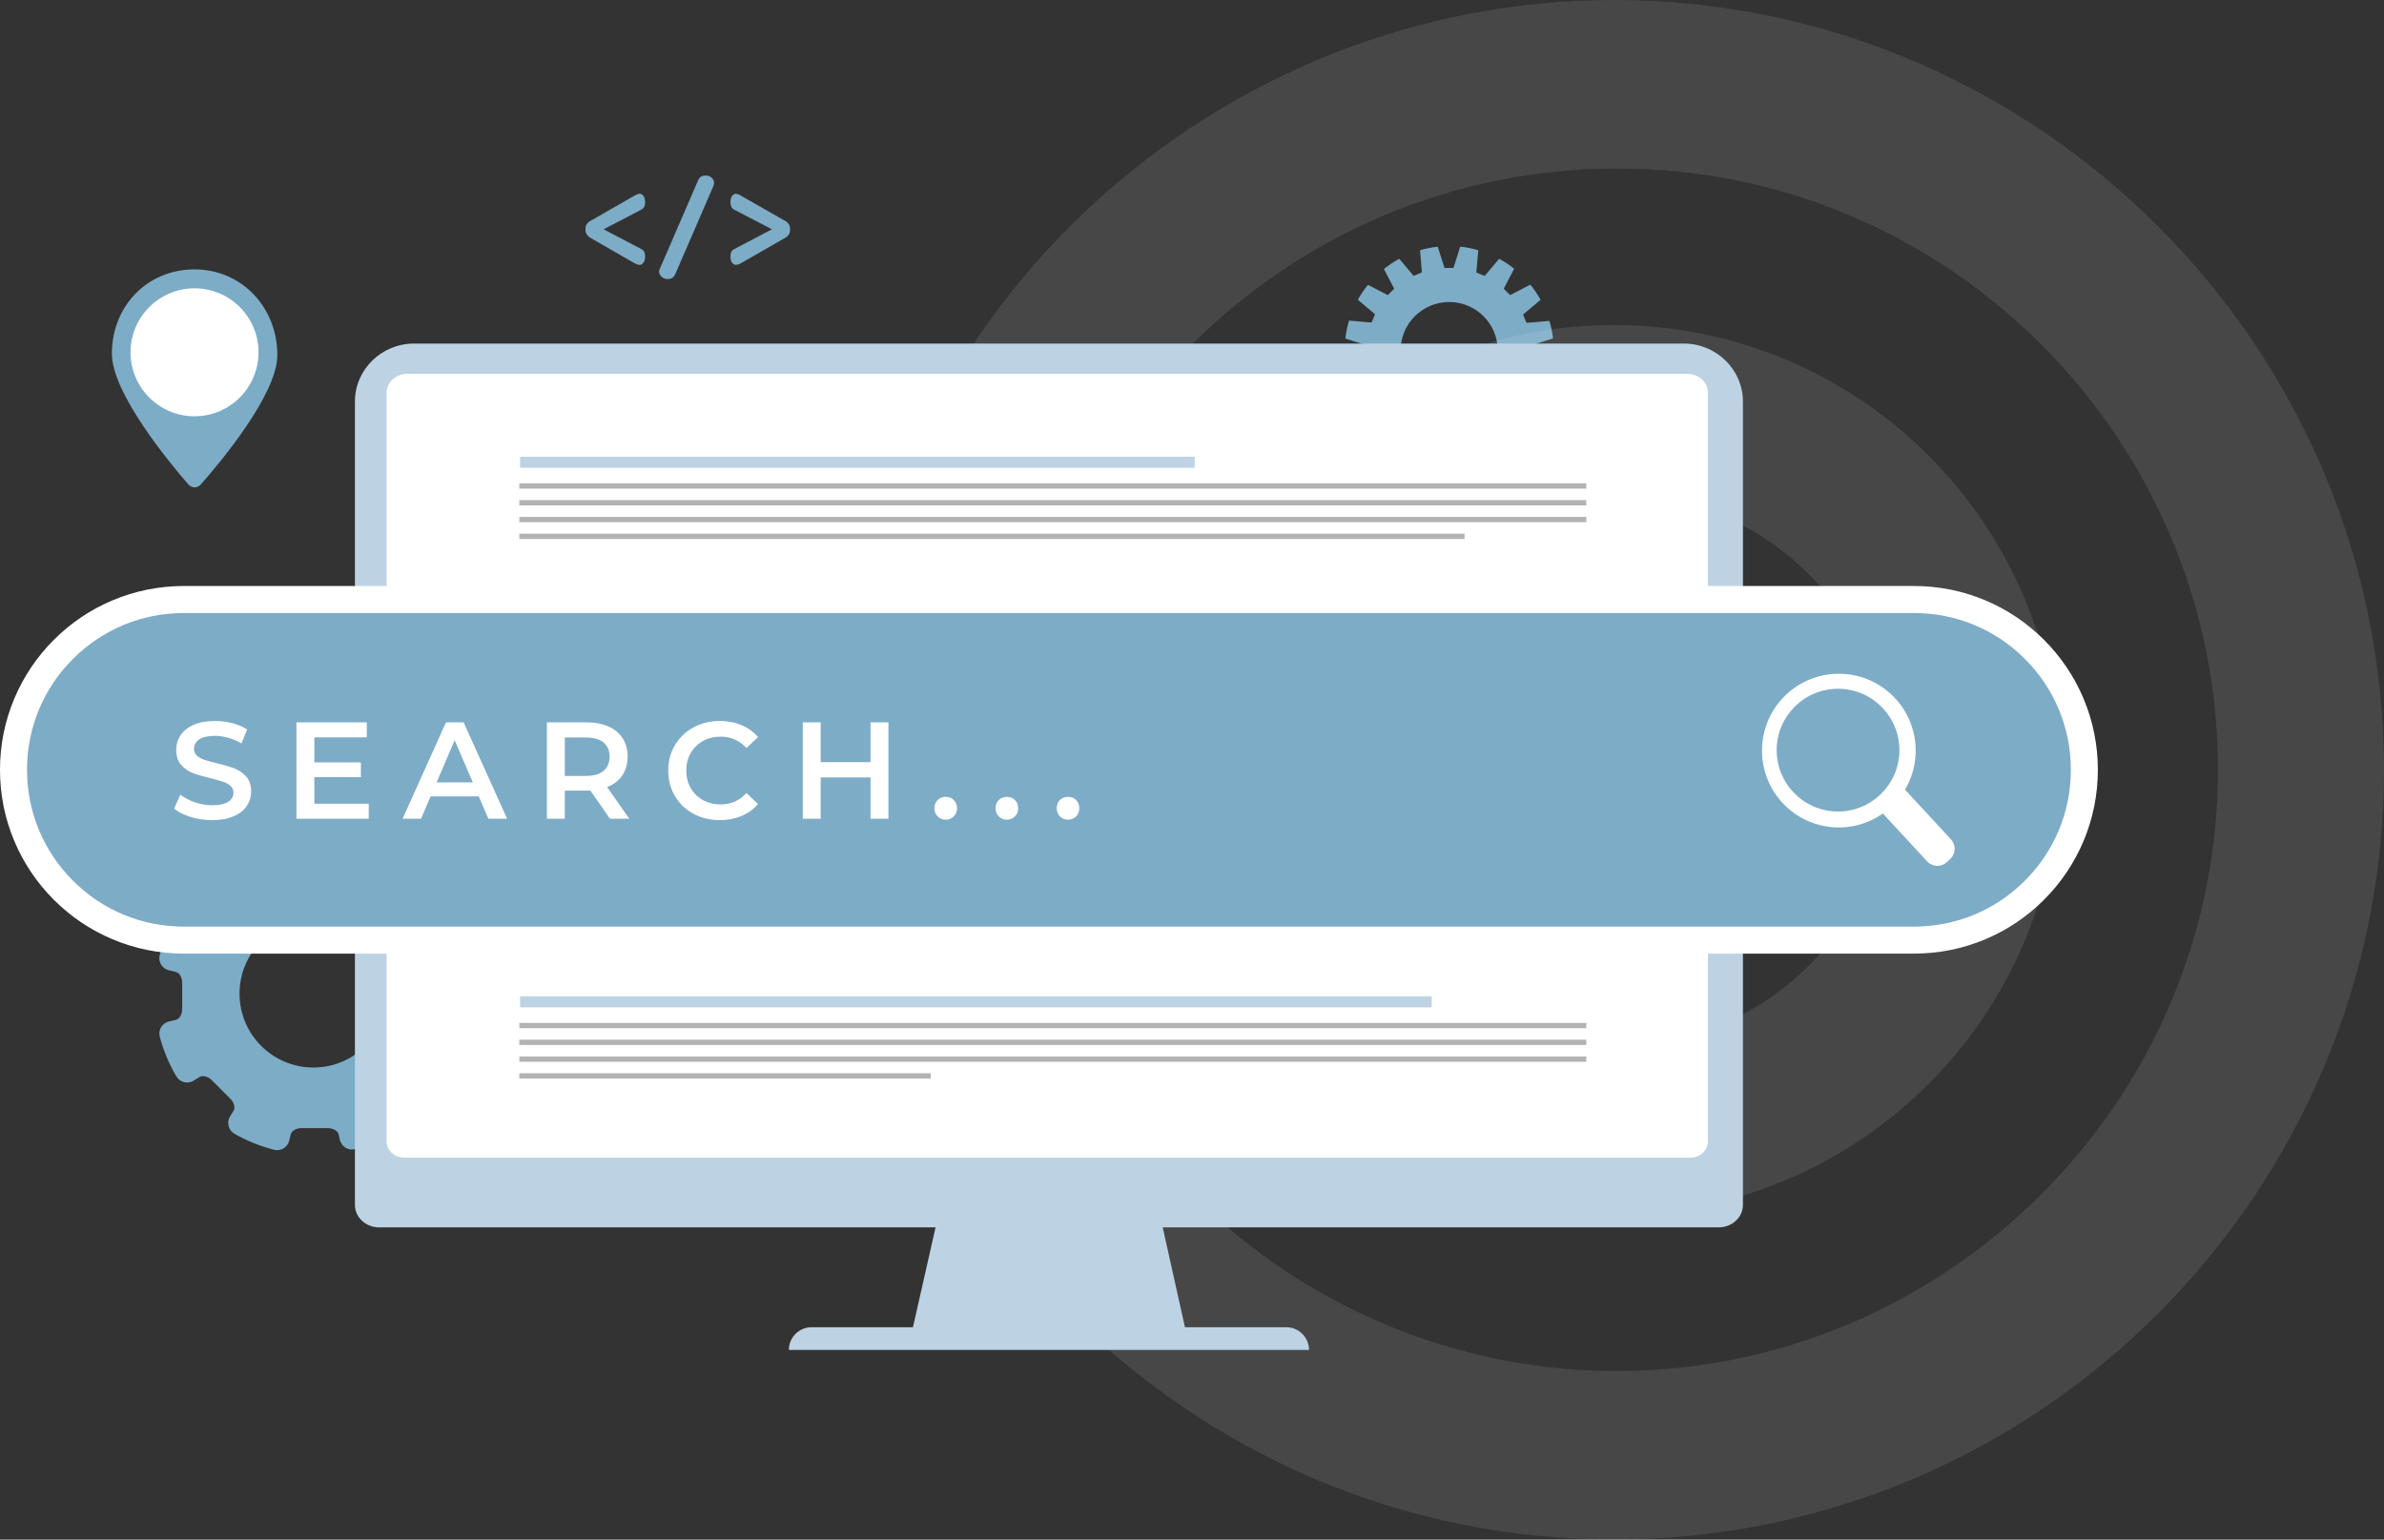 <svg xmlns="http://www.w3.org/2000/svg" viewBox="0 0 4725.77 3052.1"><rect x="0" y="0" width="4725.77" height="3052.1" fill="#333333" stroke="none"/><defs><style>      .cls-1 {        fill: #bdd3e4;      }      .cls-1, .cls-2, .cls-3, .cls-4, .cls-5, .cls-6 {        stroke-width: 0px;      }      .cls-2 {        fill: #7dacc7;      }      .cls-3 {        fill: #b3b3b3;      }      .cls-4, .cls-6 {        fill: #fff;      }      .cls-5 {        fill: #6c8ea0;      }      .cls-7 {        opacity: .1;      }      .cls-6 {        opacity: .2;      }    </style></defs><g id="gears"><path class="cls-2" d="m2666.59,716.2c1.21,11.97,3.45,23.63,6.61,34.91.22-.05.45-.08.68-.1l44-3.71c.44-.04.85.21,1.02.62l6.24,15.15c.17.41.05.88-.29,1.16l-33.85,28.36s-.08.06-.12.1c-.39.3-.51.84-.27,1.28,5.53,10.15,11.88,19.79,18.97,28.83.31.39.87.51,1.3.25.1-.06.21-.12.32-.18l39.2-20.34c.39-.2.87-.13,1.18.18l11.59,11.59c.31.31.38.79.18,1.18l-20.34,39.2c-.09.18-.19.35-.3.51-.3.43-.21,1.02.2,1.35,8.73,7.03,18.05,13.37,27.86,18.93.47.26,1.07.12,1.35-.34.14-.22.29-.44.47-.65l28.49-33.74c.28-.34.75-.45,1.16-.28l15.13,6.3c.41.17.66.58.62,1.02l-3.88,43.99c-.03.34-.09.66-.18.97-.15.54.15,1.1.68,1.25,10.93,3.19,22.24,5.5,33.84,6.86.56.07,1.06-.34,1.12-.91.03-.34.1-.69.21-1.03l13.33-42.1c.13-.42.52-.7.96-.7h16.39c.44,0,.83.29.96.7l13.33,42.1c.12.38.19.76.22,1.13.05.56.55.98,1.12.92,11.34-1.27,22.41-3.46,33.12-6.49.56-.16.85-.76.67-1.32-.12-.36-.2-.75-.23-1.15l-3.71-44c-.04-.44.21-.85.62-1.02l15.15-6.24c.41-.17.88-.05,1.16.28l28.36,33.85c.25.3.46.62.63.95.27.52.9.74,1.41.45,10.12-5.62,19.71-12.07,28.7-19.25.44-.35.5-1,.14-1.43-.23-.27-.43-.58-.6-.91l-20.34-39.2c-.2-.39-.13-.87.18-1.18l11.59-11.59c.31-.31.79-.38,1.18-.18l39.2,20.34c.29.15.56.32.81.52.44.34,1.07.28,1.42-.16,6.94-8.81,13.19-18.19,18.65-28.06.27-.48.09-1.08-.38-1.36-.24-.14-.47-.31-.69-.5l-33.74-28.49c-.34-.28-.45-.75-.28-1.16l6.3-15.13c.17-.41.58-.66,1.02-.62l43.99,3.88c.23.02.45.05.66.1.52.12,1.04-.2,1.18-.71,3.07-10.95,5.27-22.27,6.51-33.87.06-.52-.29-.98-.8-1.09-.14-.03-.28-.07-.42-.11l-42.1-13.33c-.42-.13-.7-.52-.7-.96v-16.39c0-.44.29-.83.7-.96l42.1-13.33c.06-.02.11-.03.17-.05.48-.13.8-.6.74-1.09-1.36-11.32-3.64-22.36-6.75-33.04-.13-.46-.58-.76-1.06-.72l-44,3.71c-.44.04-.85-.21-1.02-.62l-6.24-15.15c-.17-.41-.05-.88.28-1.16l33.85-28.36c.12-.1.25-.19.38-.28-5.93-10.64-12.77-20.71-20.41-30.09-.05.03-.1.07-.16.09l-39.2,20.34c-.39.2-.87.13-1.18-.18l-11.59-11.59c-.31-.31-.38-.79-.18-1.18l19.91-38.35c.22-.43.11-.96-.27-1.26-8.88-6.99-18.35-13.28-28.32-18.76-.42-.23-.95-.13-1.26.23l-27.77,32.89c-.28.34-.75.45-1.16.28l-15.13-6.3c-.41-.17-.66-.58-.62-1.02l3.76-42.67c.04-.48-.26-.93-.73-1.06-11.06-3.15-22.49-5.4-34.21-6.67-.48-.05-.93.24-1.07.7l-12.88,40.68c-.13.42-.52.7-.96.7h-16.39c-.44,0-.83-.28-.96-.7l-12.85-40.58c-.15-.46-.6-.76-1.08-.7-11.46,1.3-22.63,3.53-33.45,6.62-.46.13-.77.58-.73,1.06l3.57,42.42c.04.44-.21.85-.62,1.02l-15.15,6.24c-.41.17-.88.05-1.16-.28l-27.34-32.63c-.31-.37-.84-.47-1.26-.24-10.24,5.63-19.96,12.11-29.05,19.33-.38.3-.49.83-.27,1.26l19.63,37.82c.2.39.13.87-.18,1.18l-11.59,11.59c-.31.31-.79.38-1.18.18l-37.96-19.7c-.43-.22-.95-.11-1.26.26-7.1,8.83-13.49,18.24-19.09,28.17-.24.42-.14.96.23,1.27l32.81,27.71c.34.28.45.75.28,1.16l-6.3,15.13c-.17.41-.58.66-1.02.62l-43.06-3.8c-.48-.04-.92.26-1.06.72-3.32,11.25-5.72,22.9-7.09,34.86.03,0,.06.01.09.02l42.1,13.33c.42.13.7.52.7.96v16.39c0,.44-.29.83-.7.96l-42.1,13.33c-.13.04-.26.07-.39.1Zm109.77-21.2c0-53.2,43.12-96.32,96.32-96.32s96.32,43.12,96.32,96.32-43.12,96.32-96.32,96.32-96.32-43.12-96.32-96.32Z"></path><path class="cls-2" d="m907.79,2023.51l-9.44-2.27c-7.17-1.72-12.44-10.81-12.44-21.47v-52c0-10.7,5.3-19.81,12.5-21.49l9.13-2.13c13.45-3.14,21.76-16.74,18.26-30.1-7.19-27.45-17.99-53.44-31.86-77.43-6.94-12.01-22.4-15.97-34.23-8.72l-8.45,5.18c-6.29,3.86-16.44,1.15-23.98-6.39l-36.77-36.77c-7.56-7.56-10.26-17.75-6.35-24.04l5.52-8.89c7.3-11.76,3.47-27.19-8.44-34.24-23.98-14.19-50.01-25.28-77.53-32.74-13.35-3.62-27.04,4.61-30.27,18.06l-2.67,11.11c-1.72,7.17-10.81,12.44-21.47,12.44h-52c-10.7,0-19.81-5.3-21.49-12.5l-2.8-12.01c-3.13-13.4-16.64-21.69-29.98-18.29-27.86,7.1-54.23,17.92-78.56,31.9-12.06,6.93-16.05,22.42-8.79,34.27l6.92,11.29c3.86,6.29,1.15,16.44-6.39,23.98l-36.77,36.77c-7.56,7.56-17.75,10.26-24.04,6.35l-11.72-7.28c-11.78-7.32-27.25-3.45-34.28,8.5-14.3,24.32-25.43,50.72-32.82,78.65-3.53,13.33,4.69,26.94,18.09,30.15l14.02,3.37c7.17,1.72,12.44,10.81,12.44,21.47v52c0,10.7-5.3,19.81-12.5,21.49l-13.71,3.2c-13.49,3.15-21.79,16.82-18.24,30.2,7.42,27.92,18.59,54.31,32.92,78.61,7.01,11.89,22.37,15.78,34.14,8.57l12.04-7.38c6.29-3.86,16.44-1.15,23.98,6.39l36.77,36.77c7.56,7.56,10.26,17.75,6.35,24.04l-6.81,10.96c-7.37,11.87-3.4,27.47,8.72,34.41,24.35,13.94,50.73,24.73,78.6,31.79,13.27,3.37,26.73-4.84,29.92-18.15l2.95-12.31c1.72-7.17,10.81-12.44,21.47-12.44h52c10.7,0,19.81,5.3,21.49,12.5l2.52,10.8c3.16,13.54,16.91,21.86,30.33,18.2,27.51-7.5,53.53-18.62,77.5-32.85,11.85-7.03,15.7-22.36,8.5-34.1l-5.64-9.2c-3.86-6.29-1.15-16.44,6.39-23.98l36.77-36.77c7.56-7.56,17.75-10.26,24.04-6.35l8.14,5.05c11.84,7.36,27.41,3.42,34.37-8.66,13.84-24.01,24.61-50.01,31.76-77.48,3.46-13.3-4.76-26.84-18.12-30.05Zm-286.54,92.69c-80.88,0-146.44-65.56-146.44-146.44s65.56-146.44,146.44-146.44,146.44,65.56,146.44,146.44-65.56,146.44-146.44,146.44Z"></path><g><path class="cls-2" d="m1278.84,507.63c0,5.99-1.09,10.34-3.27,13.06-2.18,2.9-4.65,4.35-7.4,4.35-1.16,0-2.47-.18-3.92-.54-1.6-.36-4.07-1.45-7.4-3.27l-87.97-50.63c-2.32-1.63-4.28-3.63-5.88-5.99-1.6-2.36-2.4-5.72-2.4-10.07s.8-7.53,2.4-10.07c1.6-2.36,3.56-4.26,5.88-5.72l87.97-50.35c3.34-1.99,5.8-3.17,7.4-3.54,1.45-.54,2.76-.82,3.92-.82,2.76,0,5.23,1.45,7.4,4.35,2.18,2.9,3.27,7.35,3.27,13.34,0,2.9-.58,5.54-1.74,7.89-1.16,2.54-3.27,4.63-6.31,6.26l-74.25,38.65,74.25,38.92c3.05,1.63,5.15,3.63,6.31,5.99,1.16,2.36,1.74,5.08,1.74,8.17Z"></path><path class="cls-2" d="m1415.62,363.2c0,1.27-.82,3.9-2.45,7.89l-74.31,171.75c-1.45,3.09-3.27,5.63-5.44,7.62-2.36,1.81-5.72,2.72-10.07,2.72-4.72,0-8.71-1.54-11.98-4.63-3.27-2.9-4.9-6.53-4.9-10.89,0-1.27.91-3.81,2.72-7.62l74.31-171.75c1.27-3.27,3.08-5.81,5.44-7.62,2.36-1.81,5.72-2.72,10.07-2.72,4.72,0,8.62,1.45,11.7,4.35,3.27,3.09,4.9,6.72,4.9,10.89Z"></path><path class="cls-2" d="m1566.18,454.56c0,4.35-.8,7.71-2.4,10.07-1.6,2.36-3.56,4.35-5.88,5.99l-88.19,50.63c-3.19,1.82-5.59,2.9-7.19,3.27-1.6.37-2.91.54-3.92.54-2.76,0-5.23-1.45-7.4-4.35-2.18-2.72-3.27-7.08-3.27-13.06,0-3.08.58-5.81,1.74-8.17,1.01-2.36,3.12-4.35,6.31-5.99l74.25-38.92-74.25-38.65c-3.19-1.63-5.3-3.72-6.31-6.26-1.16-2.36-1.74-4.99-1.74-7.89,0-5.99,1.09-10.43,3.27-13.34,2.18-2.9,4.64-4.35,7.4-4.35,1.01,0,2.32.27,3.92.82,1.6.37,3.99,1.54,7.19,3.54l88.19,50.35c2.32,1.45,4.28,3.36,5.88,5.72,1.6,2.54,2.4,5.9,2.4,10.07Z"></path></g><path class="cls-2" d="m549.77,703.79c0,78.31-113.89,213.73-151.94,256.79-6.48,7.33-17.9,7.28-24.32-.1-37.88-43.58-151.69-181.02-151.69-259.39,0-94.02,69.77-167.04,163.79-167.04s164.15,75.73,164.15,169.74Z"></path><circle class="cls-4" cx="385.61" cy="698.39" r="126.83"></circle></g><g id="circles"><g><g class="cls-7"><path class="cls-4" d="m3199.75,3045.17c-838.95-.47-1521.28-684.05-1518.54-1525.29C1683.96,674.37,2378.56,4.24,3204.67,6.94c831.06,2.72,1514.75,682.98,1514.16,1520.57-.58,827.12-674,1516.25-1519.08,1517.66Zm-1194.2-1519.51c.99,669.26,549.07,1201.73,1203.95,1199.13,651.12-2.59,1190.23-533.69,1194.07-1192.26,3.82-655.23-527.04-1203.88-1195.52-1205.37-663.61-1.49-1202.89,537.86-1202.49,1198.51Z"></path><path class="cls-4" d="m3199.76,3052.1h-.02c-103.54-.06-207.06-10.6-307.66-31.32-98.05-20.2-194.51-50.31-286.7-89.49-90.52-38.47-177.83-86.06-259.49-141.46-80.9-54.87-156.96-117.87-226.06-187.23-69.1-69.37-131.81-145.66-186.37-226.77-55.11-81.91-102.39-169.45-140.53-260.18-38.86-92.44-68.63-189.13-88.47-287.39-20.37-100.86-30.52-204.62-30.18-308.41.34-104.24,11.28-208.29,32.52-309.28,20.65-98.21,51.3-194.75,91.08-286.92,38.96-90.28,87.09-177.31,143.04-258.68,55.27-80.38,118.66-155.94,188.4-224.58,69.56-68.46,145.99-130.58,227.17-184.64,81.76-54.45,169.02-101.16,259.35-138.85,91.82-38.31,187.68-67.65,284.94-87.2,98.02-19.71,198.59-29.7,298.97-29.7,1.66,0,3.29,0,4.95,0,102.58.34,205.22,11.07,305.08,31.91,97.35,20.31,193.2,50.46,284.89,89.6,90.06,38.44,176.99,85.94,258.36,141.15,80.65,54.73,156.52,117.5,225.51,186.58,69.04,69.14,131.74,145.14,186.35,225.89,55.18,81.61,102.58,168.78,140.87,259.09,39.04,92.07,69.01,188.36,89.07,286.17,20.61,100.46,31.02,203.78,30.95,307.1-.07,102.14-10.48,204.43-30.92,304.02-19.95,97.19-49.69,192.93-88.39,284.55-38.06,90.12-85.15,177.12-139.95,258.6-54.39,80.87-116.84,156.97-185.61,226.18-68.92,69.37-144.75,132.39-225.38,187.3-81.58,55.57-168.81,103.33-259.25,141.96-92.3,39.42-188.94,69.75-287.23,90.14-101.02,20.95-205.07,31.66-309.28,31.84Zm-.02-3038.23c-99.47,0-199.11,9.9-296.24,29.43-96.37,19.38-191.36,48.45-282.33,86.4-89.51,37.35-175.98,83.64-257,137.59-80.45,53.57-156.19,115.14-225.13,182.98-69.11,68.02-131.93,142.9-186.7,222.56-55.44,80.63-103.13,166.87-141.74,256.32-39.42,91.33-69.78,186.97-90.24,284.28-21.04,100.06-31.88,203.17-32.22,306.47-.34,102.85,9.73,205.67,29.91,305.62,19.66,97.37,49.15,193.17,87.66,284.76,37.79,89.9,84.65,176.64,139.25,257.81,54.07,80.38,116.21,155.99,184.69,224.73,68.48,68.74,143.85,131.17,224.02,185.55,80.92,54.89,167.43,102.05,257.13,140.17,91.35,38.82,186.92,68.65,284.07,88.67,99.68,20.53,202.26,30.98,304.86,31.04,103.27-.17,206.38-10.79,306.48-31.55,97.39-20.2,193.14-50.25,284.6-89.31,89.62-38.28,176.05-85.61,256.89-140.67,79.9-54.42,155.04-116.87,223.34-185.62,68.15-68.59,130.04-144.01,183.94-224.15,54.31-80.74,100.97-166.96,138.68-256.26,38.34-90.79,67.81-185.65,87.58-281.95,20.26-98.68,30.57-200.03,30.64-301.24.07-102.39-10.24-204.77-30.66-304.31-19.88-96.92-49.58-192.32-88.26-283.55-37.94-89.49-84.91-175.87-139.59-256.74-54.12-80.03-116.25-155.35-184.67-223.86-68.36-68.46-143.55-130.67-223.48-184.91-80.63-54.72-166.77-101.78-256.01-139.87-90.85-38.78-185.82-68.65-282.28-88.78-98.95-20.65-200.66-31.28-302.3-31.62-1.63,0-3.27,0-4.91,0Zm5.02,2717.86c-79.72,0-159.53-7.96-237.31-23.67-77.4-15.63-153.67-39.11-226.67-69.78-71.79-30.16-141.1-67.55-205.99-111.14-64.41-43.26-125-92.97-180.07-147.74-54.75-54.45-104.48-114.34-147.82-178.01-43.86-64.43-81.56-133.31-112.05-204.72-31.12-72.89-55.05-149.2-71.14-226.8-16.53-79.77-24.98-161.93-25.1-244.21h0c-.05-81.6,8.18-163.2,24.46-242.55,15.87-77.33,39.56-153.42,70.42-226.18,30.3-71.44,67.81-140.37,111.48-204.87,43.26-63.9,92.94-123.99,147.65-178.61,54.77-54.68,115.03-104.32,179.1-147.53,64.71-43.65,133.86-81.11,205.54-111.36,73.04-30.82,149.44-54.44,227.08-70.22,79.7-16.2,161.73-24.33,243.71-24.13,82.1.18,164.08,8.68,243.64,25.24,77.41,16.12,153.52,40.07,226.21,71.2,71.22,30.5,139.9,68.19,204.14,112.03,63.48,43.32,123.18,93.03,177.46,147.75,54.71,55.15,104.34,115.82,147.51,180.34,43.5,64.99,80.79,134.41,110.84,206.32,30.56,73.12,53.91,149.5,69.41,227.03,15.89,79.46,23.7,161.03,23.23,242.45-.47,81.34-9.17,162.62-25.85,241.6-16.24,76.9-40.24,152.55-71.34,224.86-30.5,70.91-68.12,139.34-111.83,203.38-43.24,63.35-92.81,122.95-147.33,177.17-54.45,54.14-114.29,103.35-177.84,146.24-64.09,43.26-132.52,80.47-203.38,110.59-72.1,30.66-147.44,54.28-223.93,70.22-78.42,16.34-159,24.79-239.48,25.11-1.58,0-3.18,0-4.76,0Zm-1192.28-1206.08c.24,161.66,32.24,318.3,95.12,465.58,30.14,70.59,67.4,138.67,110.76,202.36,42.84,62.94,92.01,122.15,146.14,175.98,54.45,54.15,114.34,103.29,178.02,146.06,64.15,43.09,132.66,80.05,203.63,109.86,72.16,30.31,147.53,53.52,224.04,68.97,78.41,15.84,158.92,23.72,239.27,23.38,79.55-.32,159.19-8.67,236.71-24.82,75.6-15.75,150.07-39.1,221.33-69.4,70.04-29.78,137.69-66.56,201.05-109.32,62.83-42.41,121.99-91.05,175.82-144.58,53.9-53.6,102.9-112.52,145.65-175.15,43.21-63.3,80.4-130.94,110.54-201.04,30.74-71.47,54.46-146.25,70.51-222.25,16.49-78.06,25.08-158.41,25.55-238.81.47-80.48-7.26-161.11-22.96-239.65-15.32-76.63-38.41-152.13-68.61-224.4-29.71-71.08-66.57-139.7-109.57-203.95-42.68-63.78-91.75-123.76-145.83-178.28-53.66-54.09-112.68-103.23-175.43-146.06-63.5-43.34-131.39-80.6-201.78-110.74-146.86-62.89-303.12-94.96-464.43-95.32-.9,0-1.79,0-2.69,0-80.17,0-160.31,8.02-238.22,23.86-76.74,15.6-152.26,38.95-224.46,69.41-70.85,29.89-139.21,66.93-203.18,110.07-63.34,42.72-122.9,91.79-177.05,145.85-54.09,54-103.2,113.41-145.97,176.57-43.17,63.76-80.25,131.89-110.2,202.51-30.5,71.91-53.92,147.13-69.6,223.56-16.09,78.43-24.23,159.09-24.18,239.74h0Z"></path></g><g class="cls-7"><path class="cls-4" d="m4074.86,1527.23c-2.14,489.62-402.53,877.12-881.16,873.6-480.71-3.54-870.54-398.03-868.51-878.59,2.03-480.99,396.7-873.38,878.12-870.98,481.5,2.39,870.86,393.82,871.55,875.98Zm-875.23,553.06c304.65.86,554.21-247.67,554.87-552.6.66-304.38-247.16-554.39-549.77-556.32-309.96-1.97-557.23,250.51-559.48,550.26-2.32,307.65,250.11,560.31,554.38,558.66Z"></path><path class="cls-4" d="m3200.25,2407.79c-2.2,0-4.4,0-6.61-.02-118.42-.87-233.31-25.02-341.49-71.76-51.97-22.46-102.09-50.14-148.97-82.29-46.42-31.83-90.06-68.31-129.7-108.42-39.64-40.11-75.61-84.17-106.9-130.96-31.6-47.24-58.69-97.68-80.54-149.9-45.48-108.7-68.29-223.84-67.79-342.22.5-118.49,24.36-233.57,70.92-342.05,22.37-52.11,49.98-102.38,82.08-149.42,31.79-46.59,68.24-90.39,108.33-130.19,40.1-39.81,84.17-75.92,130.98-107.35,47.28-31.74,97.76-58.96,150.03-80.9,107.49-45.13,221.28-67.99,338.27-67.99,1.49,0,2.97,0,4.47.01,118.64.59,233.68,24.35,341.91,70.64,52.03,22.25,102.21,49.72,149.14,81.65,46.48,31.63,90.19,67.91,129.92,107.83,39.72,39.93,75.79,83.83,107.2,130.5,31.71,47.11,58.96,97.46,80.99,149.65,45.82,108.55,69.14,223.83,69.31,342.63v.04c-.52,120.05-24.56,236.25-71.45,345.36-22.48,52.3-50.23,102.71-82.48,149.83-31.88,46.57-68.43,90.33-108.65,130.08-40.36,39.89-84.73,76.05-131.88,107.49-47.51,31.68-98.23,58.82-150.76,80.67-107.06,44.53-220.18,67.09-336.31,67.09Zm-1.38-1749.61c-115.14,0-227.11,22.5-332.9,66.91-51.45,21.6-101.13,48.39-147.67,79.63-46.08,30.93-89.46,66.49-128.94,105.68-39.47,39.18-75.35,82.3-106.65,128.16-31.59,46.3-58.77,95.78-80.79,147.07-45.82,106.76-69.31,220.02-69.8,336.64-.49,116.52,21.95,229.84,66.71,336.81,21.51,51.4,48.18,101.04,79.28,147.54,30.8,46.06,66.21,89.43,105.23,128.92,39.03,39.48,81.99,75.39,127.69,106.73,46.14,31.64,95.47,58.89,146.63,81,106.46,46.01,219.54,69.77,336.09,70.63,2.16.02,4.34.02,6.51.02,114.3,0,225.61-22.2,330.98-66.03,51.7-21.51,101.63-48.22,148.4-79.4,46.42-30.95,90.1-66.55,129.83-105.82,39.59-39.13,75.58-82.21,106.95-128.05,31.75-46.38,59.06-96,81.18-147.48,46.15-107.39,69.81-221.76,70.32-339.94-.17-116.93-23.12-230.38-68.22-337.22-21.68-51.37-48.5-100.92-79.71-147.3-30.92-45.94-66.42-89.16-105.53-128.46-39.1-39.3-82.13-75.02-127.88-106.15-46.19-31.43-95.58-58.47-146.79-80.36-106.52-45.55-219.75-68.94-336.52-69.52-1.46,0-2.94-.01-4.39-.01Zm-2.25,1429.05c-74.07,0-146.24-14.7-214.57-43.7-66.85-28.37-127.01-69.08-178.81-121-52.1-52.21-92.93-112.92-121.34-180.45-29.5-70.1-44.17-144.29-43.59-220.51.56-74.38,15.82-146.85,45.35-215.41,28.66-66.53,69.39-126.33,121.05-177.73,52-51.74,112.38-92.27,179.47-120.47,68.77-28.9,141.73-43.55,216.92-43.55,1.23,0,2.45,0,3.68.01,74.9.48,147.7,15.78,216.37,45.5,66.31,28.69,125.9,69.5,177.13,121.29,51.25,51.82,91.48,111.94,119.55,178.7,29.1,69.2,43.77,142.47,43.61,217.77-.16,75.45-15.2,148.74-44.69,217.82-28.47,66.68-69.11,126.59-120.79,178.06-51.68,51.47-111.74,91.84-178.5,120.01-68.67,28.96-141.41,43.64-216.22,43.65-.53,0-1.06,0-1.58,0-1,0-2.01,0-3.02,0Zm4.47-1108.94c-73.34,0-144.48,14.28-211.55,42.46-65.43,27.5-124.33,67.04-175.06,117.51-50.4,50.15-90.13,108.49-118.09,173.39-28.79,66.84-43.67,137.5-44.22,210.02-.56,74.33,13.74,146.68,42.51,215.03,27.72,65.87,67.55,125.09,118.38,176.03,50.54,50.64,109.22,90.35,174.41,118.03,66.6,28.27,136.95,42.59,209.15,42.59.99,0,1.97,0,2.96,0h.06c.52,0,1.06,0,1.58,0,72.96,0,143.88-14.31,210.83-42.56,65.11-27.46,123.69-66.85,174.1-117.05,50.41-50.21,90.05-108.64,117.82-173.68,28.76-67.36,43.42-138.82,43.58-212.4.16-73.43-14.15-144.88-42.53-212.36-27.39-65.12-66.63-123.78-116.63-174.33-49.98-50.52-108.11-90.33-172.78-118.32-66.95-28.97-137.92-43.9-210.95-44.36-1.19,0-2.4-.01-3.59-.01Z"></path></g><path class="cls-6" d="m3199.2,1756.42c-126.83-.17-229.46-102.82-229.39-229.44.07-127.74,102.99-231.34,229.84-231.35,127.74-.01,231.62,104.37,230.57,232.68-1.08,133.03-112.51,230.54-231.02,228.11Z"></path></g></g><g id="desktop"><g><g><rect class="cls-4" x="762.69" y="736.09" width="2633.15" height="1574.72"></rect><path class="cls-5" d="m2047.57,711.58c0,5.99,4.85,10.84,10.84,10.84s10.84-4.85,10.84-10.84-4.85-10.84-10.84-10.84-10.84,4.85-10.84,10.84Z"></path></g><path class="cls-1" d="m3337.88,681.09H820.65c-64.4,0-117.08,51.66-117.08,114.8v1592.73c0,24.58,21.57,44.51,48.18,44.51h1102.79l-44.81,197.92h-200.96c-24.86,0-45,20.15-45,45h1031.02c0-24.86-20.15-45-45-45h-200.86l-44.12-197.92h1101.99c26.61,0,48.18-19.93,48.18-44.51V795.89c0-63.14-52.69-114.8-117.08-114.8Zm47.72,1581.49c0,17.81-15.63,32.25-34.91,32.25H801.25c-19.28,0-34.91-14.44-34.91-32.25V778.69c0-20.76,18.35-37.59,40.98-37.59h2537.31c22.63,0,40.98,16.83,40.98,37.59v1483.89Z"></path></g></g><g id="display"><rect class="cls-1" x="1030.95" y="1975.06" width="1807.1" height="21.91"></rect><rect class="cls-3" x="1029.46" y="2027.75" width="2115.12" height="10.5"></rect><rect class="cls-3" x="1029.46" y="2061.04" width="2115.12" height="10.5"></rect><rect class="cls-3" x="1029.46" y="2094.33" width="2115.12" height="10.5"></rect><rect class="cls-3" x="1029.46" y="2127.61" width="815.6" height="10.5"></rect><rect class="cls-1" x="1030.95" y="905.45" width="1337.35" height="21.91"></rect><rect class="cls-3" x="1029.46" y="958.14" width="2115.12" height="10.5"></rect><rect class="cls-3" x="1029.46" y="991.43" width="2115.12" height="10.5"></rect><rect class="cls-3" x="1029.46" y="1024.71" width="2115.12" height="10.5"></rect><rect class="cls-3" x="1029.46" y="1058" width="1873.7" height="10.5"></rect></g><g id="search_bar" data-name="search bar"><g><rect class="cls-2" x="26.77" y="1188.48" width="4105" height="675.14" rx="337.57" ry="337.57"></rect><path class="cls-4" d="m3794.19,1890.39H364.34c-49.17,0-96.89-9.64-141.83-28.64-43.39-18.35-82.35-44.62-115.8-78.07-33.45-33.45-59.72-72.41-78.07-115.8-19.01-44.93-28.64-92.65-28.64-141.83s9.64-96.89,28.64-141.83c18.35-43.39,44.62-82.35,78.07-115.8,33.45-33.45,72.41-59.72,115.8-78.07,44.93-19,92.65-28.64,141.83-28.64h3429.86c49.17,0,96.89,9.64,141.83,28.64,43.39,18.35,82.35,44.62,115.8,78.07,33.45,33.45,59.72,72.41,78.07,115.8,19.01,44.93,28.64,92.65,28.64,141.83s-9.64,96.89-28.64,141.83c-18.35,43.39-44.62,82.35-78.07,115.8-33.45,33.45-72.41,59.72-115.8,78.07-44.94,19-92.65,28.64-141.83,28.64ZM364.34,1215.25c-83.02,0-161.07,32.33-219.77,91.03-58.7,58.7-91.03,136.75-91.03,219.77s32.33,161.07,91.03,219.77c58.7,58.7,136.75,91.03,219.77,91.03h3429.86c83.02,0,161.07-32.33,219.77-91.03,58.7-58.7,91.03-136.75,91.03-219.77s-32.33-161.07-91.03-219.77c-58.7-58.7-136.75-91.03-219.77-91.03H364.34Z"></path></g><path class="cls-4" d="m3859.11,1709.18l6.78-6.26c11.17-10.33,11.86-27.76,1.53-38.93l-91.13-98.56c11.71-19.8,19.14-42.53,20.82-67.05,5.75-83.94-57.63-156.65-141.57-162.4-83.94-5.75-156.65,57.63-162.4,141.57-5.75,83.94,57.63,156.65,141.57,162.4,36.15,2.48,70.21-7.89,97.74-27.19l87.73,94.89c10.33,11.17,27.76,11.86,38.93,1.53Zm-206.19-100.83c-66.99,5.19-125.5-44.92-130.69-111.91-5.19-66.99,44.92-125.5,111.91-130.69,66.99-5.19,125.5,44.92,130.69,111.91,5.19,66.99-44.92,125.5-111.91,130.69Z"></path></g><g id="search_text" data-name="search text"><g><path class="cls-4" d="m377.83,1619.5c-13.74-4.18-24.61-9.73-32.62-16.65l12.28-27.57c7.82,6.19,17.42,11.24,28.8,15.15,11.37,3.92,22.79,5.87,34.26,5.87,14.19,0,24.79-2.27,31.8-6.82,7-4.55,10.51-10.55,10.51-18.02,0-5.46-1.96-9.96-5.87-13.51-3.92-3.55-8.87-6.32-14.88-8.33-6.01-2-14.19-4.27-24.57-6.83-14.56-3.45-26.34-6.91-35.35-10.37-9.01-3.45-16.75-8.87-23.2-16.24-6.46-7.37-9.69-17.33-9.69-29.89,0-10.55,2.87-20.15,8.6-28.8,5.73-8.64,14.37-15.51,25.93-20.61,11.55-5.09,25.7-7.64,42.45-7.64,11.64,0,23.11,1.46,34.4,4.37,11.28,2.91,21.02,7.1,29.21,12.56l-11.19,27.57c-8.37-4.91-17.11-8.64-26.21-11.19-9.1-2.55-17.93-3.82-26.48-3.82-14.02,0-24.43,2.37-31.26,7.1-6.82,4.73-10.24,11.01-10.24,18.84,0,5.46,1.95,9.92,5.87,13.38,3.91,3.46,8.87,6.19,14.88,8.19,6.01,2,14.19,4.28,24.57,6.82,14.19,3.28,25.84,6.69,34.94,10.24,9.1,3.55,16.88,8.97,23.34,16.24,6.46,7.28,9.69,17.11,9.69,29.48,0,10.56-2.87,20.11-8.6,28.66-5.73,8.56-14.43,15.38-26.07,20.47-11.65,5.09-25.84,7.64-42.58,7.64-14.74,0-28.98-2.09-42.72-6.28Z"></path><path class="cls-4" d="m730.93,1593.3v29.75h-143.31v-191.08h139.49v29.75h-104v49.68h92.27v29.21h-92.27v52.68h107.83Z"></path><path class="cls-4" d="m949.04,1578.83h-95.54l-18.84,44.22h-36.58l85.99-191.08h34.94l86.26,191.08h-37.12l-19.11-44.22Zm-11.74-27.84l-36.03-83.53-35.76,83.53h71.79Z"></path><path class="cls-4" d="m1209.18,1623.05l-39.04-55.96c-1.64.18-4.09.27-7.37.27h-43.13v55.69h-35.49v-191.08h78.62c16.56,0,30.98,2.73,43.27,8.19,12.28,5.46,21.7,13.29,28.25,23.48,6.55,10.19,9.83,22.29,9.83,36.31s-3.51,26.75-10.51,37.12c-7.01,10.37-17.06,18.11-30.16,23.2l43.95,62.79h-38.22Zm-12.83-151.23c-8.01-6.55-19.75-9.83-35.21-9.83h-41.49v76.16h41.49c15.47,0,27.2-3.32,35.21-9.96,8.01-6.64,12.01-16.06,12.01-28.25s-4-21.56-12.01-28.12Z"></path><path class="cls-4" d="m1374.47,1613.09c-15.56-8.46-27.75-20.15-36.58-35.08-8.83-14.92-13.24-31.75-13.24-50.5s4.46-35.58,13.38-50.5c8.91-14.92,21.16-26.62,36.72-35.08,15.56-8.46,32.98-12.69,52.28-12.69,15.65,0,29.93,2.73,42.86,8.19,12.92,5.46,23.84,13.38,32.76,23.75l-22.93,21.57c-13.83-14.92-30.85-22.38-51.05-22.38-13.1,0-24.84,2.87-35.21,8.6-10.37,5.73-18.47,13.7-24.29,23.89-5.83,10.19-8.74,21.75-8.74,34.67s2.91,24.48,8.74,34.67c5.82,10.19,13.92,18.15,24.29,23.89,10.37,5.73,22.11,8.6,35.21,8.6,20.2,0,37.21-7.55,51.05-22.66l22.93,21.84c-8.92,10.37-19.88,18.29-32.89,23.75-13.01,5.46-27.34,8.19-42.99,8.19-19.29,0-36.72-4.23-52.28-12.69Z"></path><path class="cls-4" d="m1761.14,1431.97v191.08h-35.49v-81.89h-98.82v81.89h-35.49v-191.08h35.49v78.89h98.82v-78.89h35.49Z"></path><path class="cls-4" d="m1858.86,1618.55c-4.37-4.27-6.55-9.69-6.55-16.24s2.14-12.19,6.41-16.38c4.27-4.18,9.6-6.28,15.97-6.28s11.69,2.09,15.97,6.28c4.27,4.19,6.41,9.65,6.41,16.38s-2.18,11.97-6.55,16.24c-4.37,4.28-9.65,6.41-15.83,6.41s-11.46-2.14-15.83-6.41Z"></path><path class="cls-4" d="m1980.06,1618.55c-4.37-4.27-6.55-9.69-6.55-16.24s2.14-12.19,6.42-16.38c4.27-4.18,9.6-6.28,15.97-6.28s11.69,2.09,15.97,6.28c4.27,4.19,6.42,9.65,6.42,16.38s-2.18,11.97-6.55,16.24c-4.37,4.28-9.65,6.41-15.83,6.41s-11.46-2.14-15.83-6.41Z"></path><path class="cls-4" d="m2101.26,1618.55c-4.37-4.27-6.55-9.69-6.55-16.24s2.14-12.19,6.41-16.38c4.27-4.18,9.6-6.28,15.97-6.28s11.69,2.09,15.97,6.28c4.27,4.19,6.42,9.65,6.42,16.38s-2.18,11.97-6.55,16.24c-4.37,4.28-9.65,6.41-15.83,6.41s-11.46-2.14-15.83-6.41Z"></path></g></g></svg>